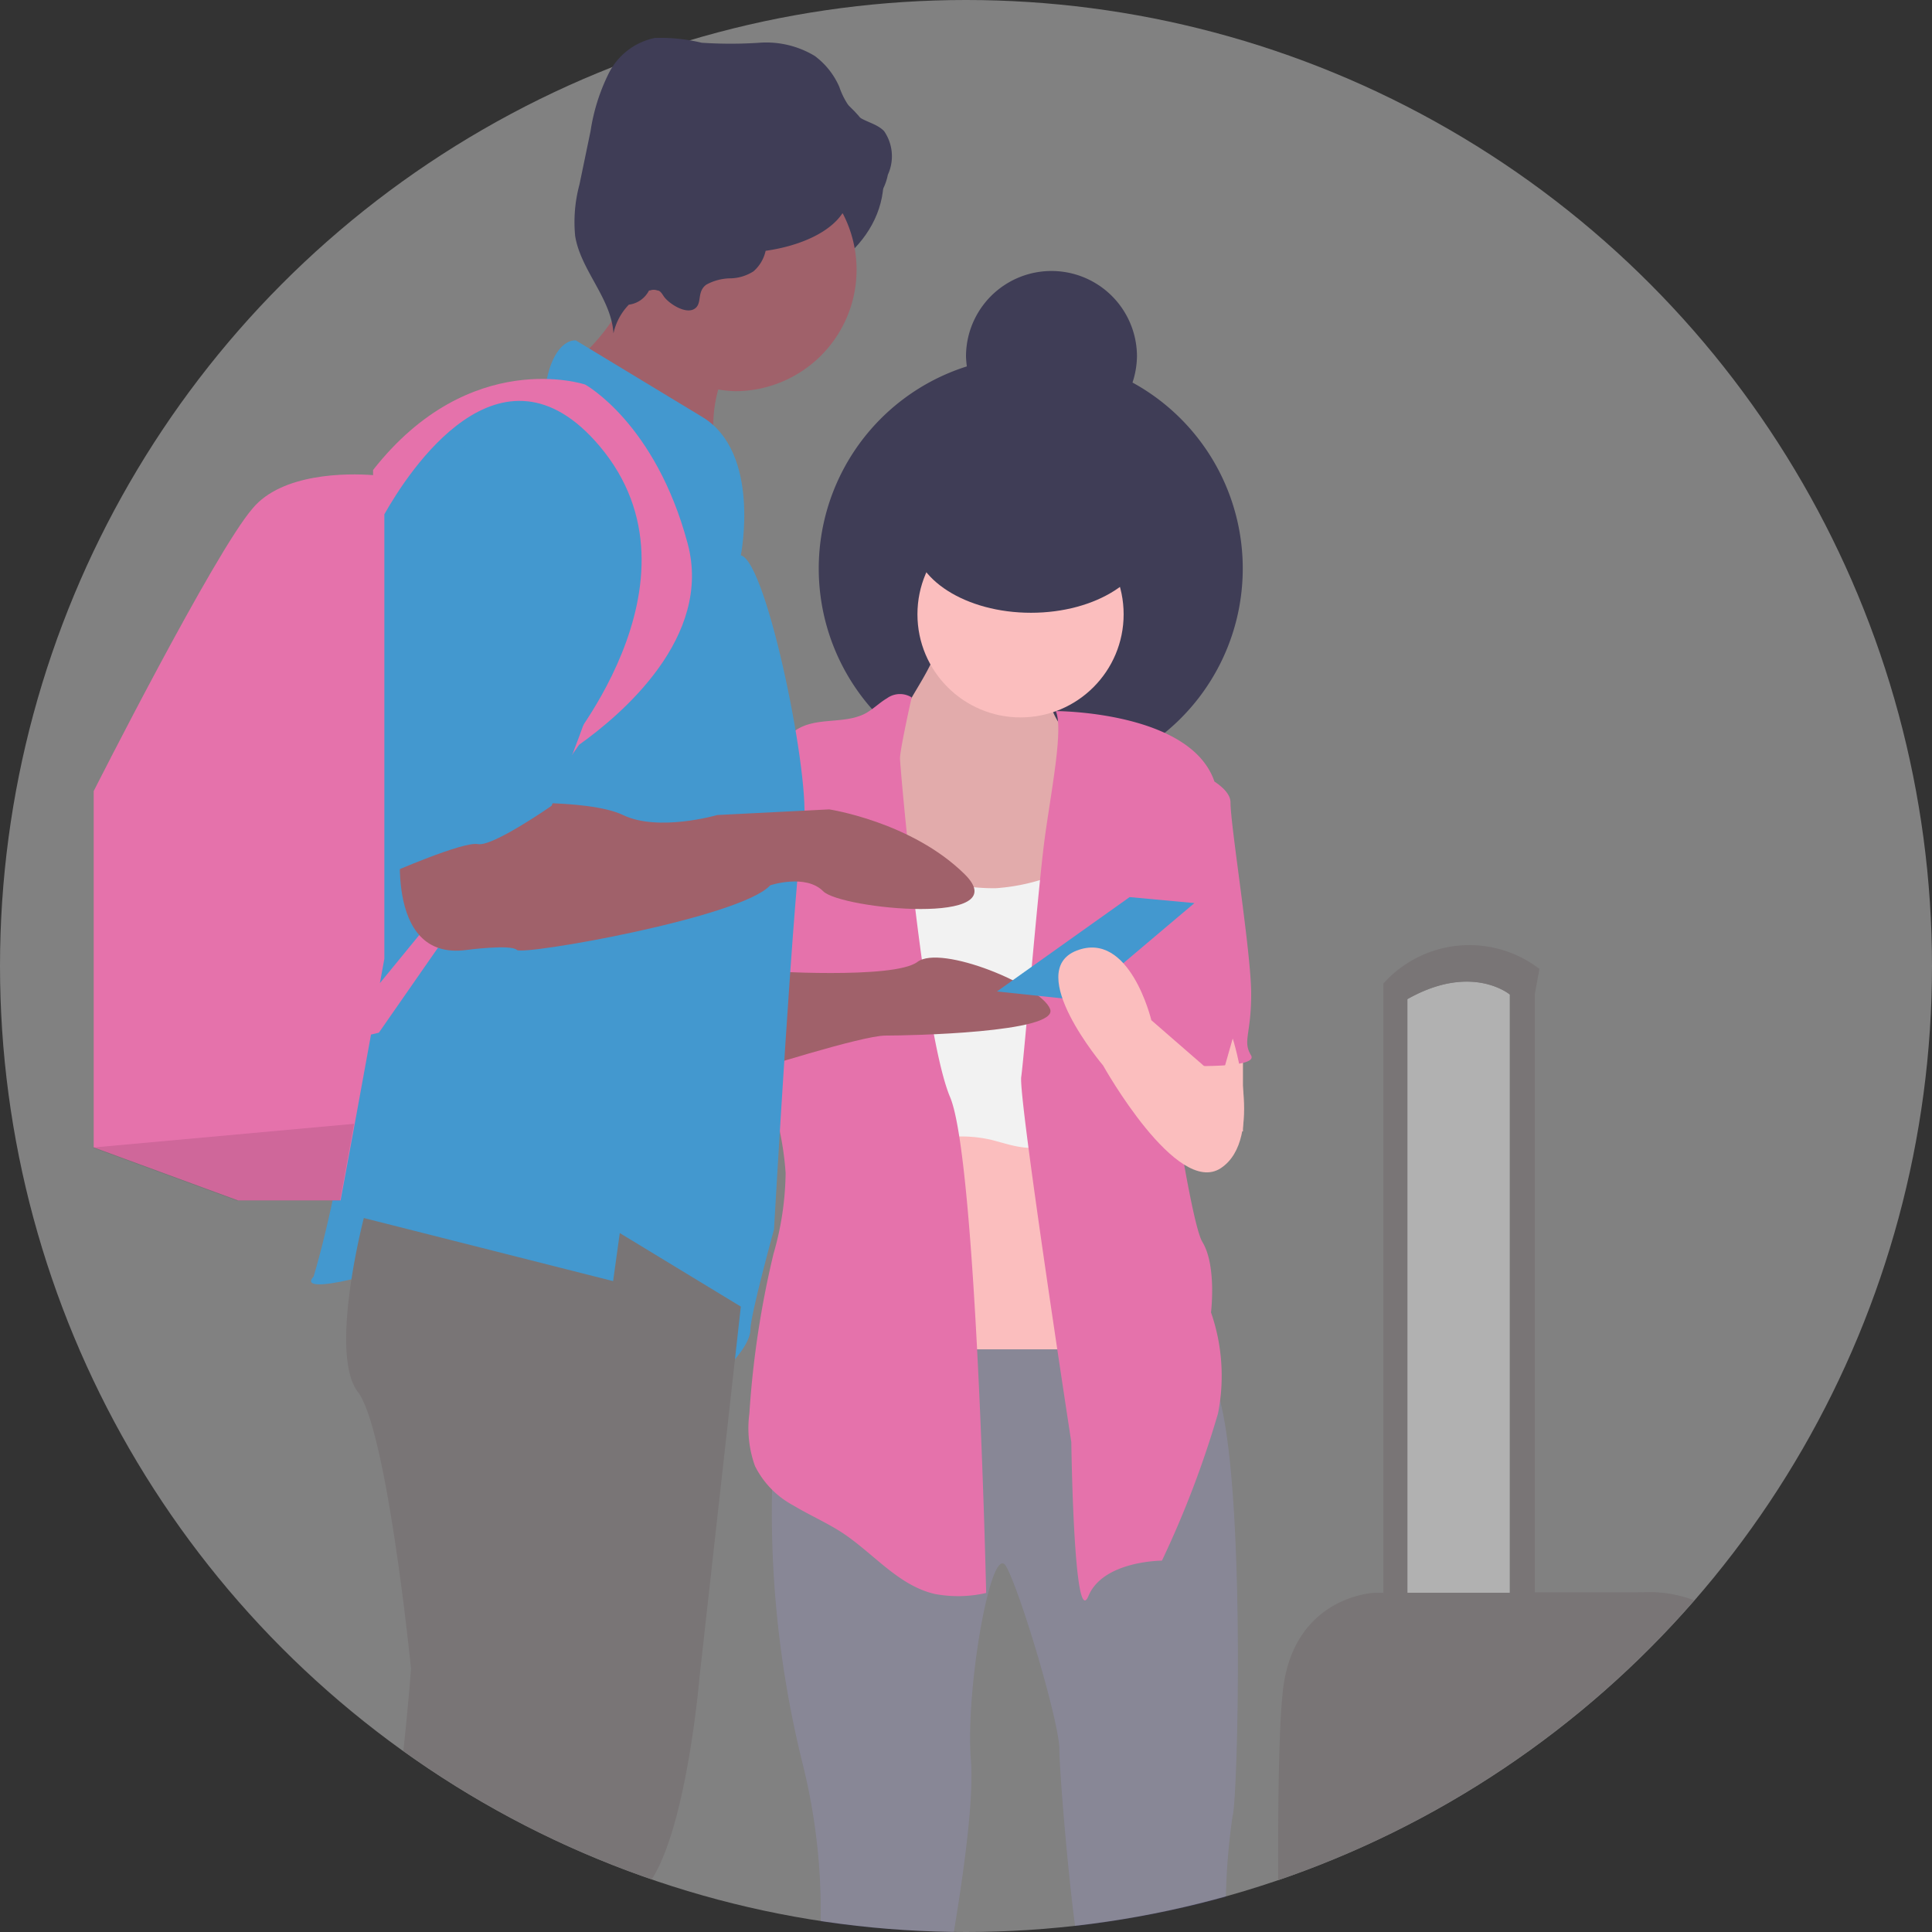 <svg xmlns="http://www.w3.org/2000/svg" viewBox="0 0 113 113"><rect x="0" y="0" width="113" height="113" fill="#333333" stroke="none"/><defs><style>.a{fill:#3f3d56;}.b{fill:#fff;opacity:0.38;}.b,.d{isolation:isolate;}.c{fill:#fbbebe;}.d{opacity:0.1;}.e{fill:#f2f2f2;}.f{fill:#e572ab;}.g{fill:#a0616a;}.h{fill:#4398cf;}.i{fill:#797576;}</style></defs><title>image-order-step-enjoy</title><path class="a" d="M72.31,106.56c.35-1,.87-23.26-1.38-25.84s-1.37-9.13-1.37-9.13l-4.82.34S50.61,74.86,48.89,74s-3.45,11.73-3.45,11.73a60.9,60.9,0,0,0,1.72,17.74,35.59,35.59,0,0,1,1.06,9.23,57.24,57.24,0,0,0,7.79.62c.57-3.42,1.17-7.73,1-10-.35-4.12,1.2-12.92,2.06-11.37s3.11,9.13,3.11,10.68c0,1.15.47,7,.92,10.35a56.83,56.83,0,0,0,8.82-1.71A38.68,38.68,0,0,1,72.31,106.56Z" transform="translate(-0.22 -0.33)"/><circle class="b" cx="56.5" cy="56.5" r="56.5"/><path class="a" d="M66.46,22.7a5.1,5.1,0,0,0,.26-1.52,5,5,0,0,0-10,0,5.44,5.44,0,0,0,.05.58,12.4,12.4,0,1,0,9.68.94Z" transform="translate(-0.22 -0.33)"/><ellipse class="a" cx="43.07" cy="10.52" rx="8.61" ry="6.72"/><rect class="c" x="51.68" y="63.07" width="12.41" height="15.85"/><rect class="c" x="68.91" y="58.59" width="3.79" height="7.58"/><path class="c" d="M53.12,41.91a22.19,22.19,0,0,0-1.68,3.72,7.19,7.19,0,0,0-.16,4A10.17,10.17,0,0,0,52.39,52a8.06,8.06,0,0,0,1.41,1.87c1.3,1.19,3.19,1.43,5,1.62a2.53,2.53,0,0,0,.91,0,1.78,1.78,0,0,0,.65-.35,5.3,5.3,0,0,0,1.41-2.61,42.58,42.58,0,0,0,1.43-7,3.07,3.07,0,0,0,0-1.13,5.57,5.57,0,0,0-1-1.71,4.48,4.48,0,0,1-.75-2.26,1.85,1.85,0,0,0-.24-1.13,1.57,1.57,0,0,0-.59-.36c-1-.43-2.05-.87-3.08-1.28-.62-.26-1.73-.94-2.39-.44s-.28,1.44-.52,2C54.16,40.17,53.58,41,53.12,41.91Z" transform="translate(-0.22 -0.33)"/><path class="d" d="M53.12,41.91a22.19,22.19,0,0,0-1.68,3.72,7.19,7.19,0,0,0-.16,4A10.17,10.17,0,0,0,52.39,52a8.06,8.06,0,0,0,1.41,1.87c1.3,1.19,3.19,1.43,5,1.62a2.53,2.53,0,0,0,.91,0,1.78,1.78,0,0,0,.65-.35,5.3,5.3,0,0,0,1.41-2.61,42.58,42.58,0,0,0,1.43-7,3.07,3.07,0,0,0,0-1.13,5.57,5.57,0,0,0-1-1.71,4.48,4.48,0,0,1-.75-2.26,1.85,1.85,0,0,0-.24-1.13,1.57,1.57,0,0,0-.59-.36c-1-.43-2.05-.87-3.08-1.28-.62-.26-1.73-.94-2.39-.44s-.28,1.44-.52,2C54.16,40.17,53.58,41,53.12,41.91Z" transform="translate(-0.22 -0.33)"/><circle class="c" cx="59.69" cy="35.93" r="6.03"/><path class="e" d="M62,51.47a11.69,11.69,0,0,1-3.53.81A11.78,11.78,0,0,1,55.79,52a33.68,33.68,0,0,1-5.38-1.54,5.82,5.82,0,0,0-.5,2.41,64.62,64.62,0,0,0,.59,7.46c.24,3.16,0,6.4.82,9.46a2.59,2.59,0,0,1,.58-1.42,3.08,3.08,0,0,1,1-.71A7.79,7.79,0,0,1,58.21,67c1,.25,2.15.71,3.14.3A3.1,3.1,0,0,0,62.7,66a11,11,0,0,0,1.18-3.19A45.36,45.36,0,0,0,64.69,54c0-.79.36-3.14-.29-3.71-.46-.4-.59.17-.92.47A4.15,4.15,0,0,1,62,51.47Z" transform="translate(-0.22 -0.33)"/><path class="f" d="M53.54,41.12a1.29,1.29,0,0,0-1.44.05c-.44.26-.8.63-1.25.88-1.25.67-2.92.18-4.1,1s-1.31,2.27-1.39,3.6A57.72,57.72,0,0,1,44.14,56.7a7.8,7.8,0,0,0-.39,2.66,6.36,6.36,0,0,0,.36,1.49l1.06,3.34a17.44,17.44,0,0,1,1,4.75,17.59,17.59,0,0,1-.71,4.73A55.17,55.17,0,0,0,44.05,83a6.53,6.53,0,0,0,.33,3.08,5.29,5.29,0,0,0,2.24,2.3c.93.56,1.94,1,2.85,1.59,1.83,1.2,3.29,3.1,5.43,3.59a7.35,7.35,0,0,0,3-.06s-.56-25.34-2.11-29-2.93-19.3-2.93-19.82S53.54,41.12,53.54,41.12Zm15,21.53c.62,4.15,1.51,9.48,2,10.31.85,1.38.51,4.13.51,4.13A11.33,11.33,0,0,1,71.46,83a57.74,57.74,0,0,1-3.28,8.61s-3.44,0-4.3,2.07-1-9-1-9-3.1-20.16-2.93-21.36,1-11.21,1.38-14,1.1-6.37.64-7.4c0,0,7.88,0,9.28,4.12.54.36.94.78.94,1.22,0,1.38,1.21,8.78,1.21,11.2s-.52,2.75,0,3.61C73.77,62.78,70.14,62.71,68.57,62.65Z" transform="translate(-0.22 -0.33)"/><path class="g" d="M44.75,57.11s7.76.52,9.13-.52,7.24,1.38,7.76,2.76S53.37,60.9,52,60.9,44.06,63,44.06,63Z" transform="translate(-0.22 -0.33)"/><path class="g" d="M43.2,9a7,7,0,0,0-6.74,9.09,3.31,3.31,0,0,1-.26.7A11,11,0,0,1,34.39,21a2.31,2.31,0,0,0,1.11.95,33.3,33.3,0,0,1,6.73,5.41,7.87,7.87,0,0,1,0-4.25,6.65,6.65,0,0,0,1,.1A7.07,7.07,0,0,0,43.2,9Z" transform="translate(-0.22 -0.33)"/><path class="h" d="M43.55,32.81s1.2-6-2.25-8.09-7.4-4.48-7.4-4.48-1.21-.18-1.73,2.41c0,0-9.82,1.89-10.85,11.2S22,56.76,22,56.76,20.46,68.65,18.56,75c0,0-1.55,1.38,5.34-.69s19,5.86,19,5.86,1.21-1.21,1.21-2.07,1.38-5.86,1.38-5.86,1.21-21.19,1.72-23.6S45.1,33.16,43.55,32.81Z" transform="translate(-0.22 -0.33)"/><path class="f" d="M40.44,32.12c-1.89-7.06-6-9.3-6-9.3s-6.72-2.24-12.4,5l0,.3C20.52,28,16.72,28,15,30.06c-2.24,2.58-9.3,16.54-9.3,16.54V67.44l8.44,3.1h6l.83-4.49.95-5.21.46-.11L34.09,43.89C36.58,42.12,41.91,37.59,40.44,32.12Zm-18,25.71.26-1.42v-26c1.38-2.45,6.78-10.85,12.58-4C42,34.36,32.86,44.7,32.86,44.7s.27-.16.68-.43Z" transform="translate(-0.22 -0.33)"/><path class="g" d="M23.73,49s-1.21,7.58,3.79,6.89c0,0,2.59-.34,2.93,0S43.55,54,45.27,52.11c0,0,2.07-.69,3.1.35s11.37,2.06,8.27-1-7.92-3.79-7.92-3.79L42.17,48s-3.44,1-5.51,0-7.93-.67-7.93-.67Z" transform="translate(-0.22 -0.33)"/><path class="h" d="M30.79,25.06S23,25.93,23,37.12v14.3s4.31-1.89,5.17-1.72,4.31-2.24,4.31-2.24,4-9.3,3.62-11.89S36,25.4,30.79,25.06Z" transform="translate(-0.22 -0.33)"/><polygon class="h" points="66.07 52.47 58.31 57.99 63.14 58.5 69.86 52.82 66.07 52.47"/><path class="c" d="M72.32,61.07s1.89,5.86-.69,7.58-6.89-6-6.89-6-4.66-5.51-1.55-6.72S67.56,60,67.56,60l4.06,3.53Z" transform="translate(-0.22 -0.33)"/><ellipse class="a" cx="60.3" cy="31.45" rx="6.89" ry="4.39"/><path class="a" d="M51.93,8c-.43-.45-1.13-.54-1.62-.93a4.47,4.47,0,0,1-1-1.66,4.47,4.47,0,0,0-1.44-1.81,5.49,5.49,0,0,0-3.23-.77,25.43,25.43,0,0,1-3.38,0,10.25,10.25,0,0,0-2.74-.28,3.89,3.89,0,0,0-2.7,2.08A11.39,11.39,0,0,0,34.76,8l-.65,3.13a8.42,8.42,0,0,0-.25,3c.32,2,2.12,3.65,2.24,5.7a3.48,3.48,0,0,1,.9-1.68,1.54,1.54,0,0,0,1.18-.83l.06,0a.59.59,0,0,1,.43,0c.18,0,.29.23.4.38.29.39,1.22,1,1.74.71s.13-1,.72-1.43a3,3,0,0,1,1.39-.37,2.59,2.59,0,0,0,1.37-.41A2.21,2.21,0,0,0,45,15c2.11-.3,3.78-1.12,4.49-2.19A2.81,2.81,0,0,0,51,12.48a3.36,3.36,0,0,0,1.15-1.93A2.59,2.59,0,0,0,51.93,8Z" transform="translate(-0.22 -0.33)"/><polygon class="d" points="20.71 65.73 19.89 70.22 13.86 70.22 5.42 67.12 20.71 65.73"/><path class="b" d="M82.52,58.77V93.49h6v-35h0S86.3,56.63,82.52,58.77Z" transform="translate(-0.22 -0.33)"/><path class="i" d="M99.31,93.93a7.33,7.33,0,0,0-3-.47,3.16,3.16,0,0,0-.32,0h-6v-35L90.26,57a6.74,6.74,0,0,0-9.13.86V93.49h-.52S76,93.66,75.28,99c-.25,1.93-.32,6.39-.3,11.3A56.64,56.64,0,0,0,99.31,93.93Zm-10.77-.44h-6V58.77c3.78-2.14,6-.26,6-.26h0Z" transform="translate(-0.22 -0.33)"/><path class="i" d="M43.55,76.75l-7.08-4.3-.39,2.81L21.5,71.57s-2.07,7.93-.35,10.17,3.11,16.19,3.11,16.19-.15,2.07-.45,4.81a56.1,56.1,0,0,0,14.53,7.51c2.07-3.22,2.79-11.79,2.79-11.79Z" transform="translate(-0.22 -0.33)"/></svg>